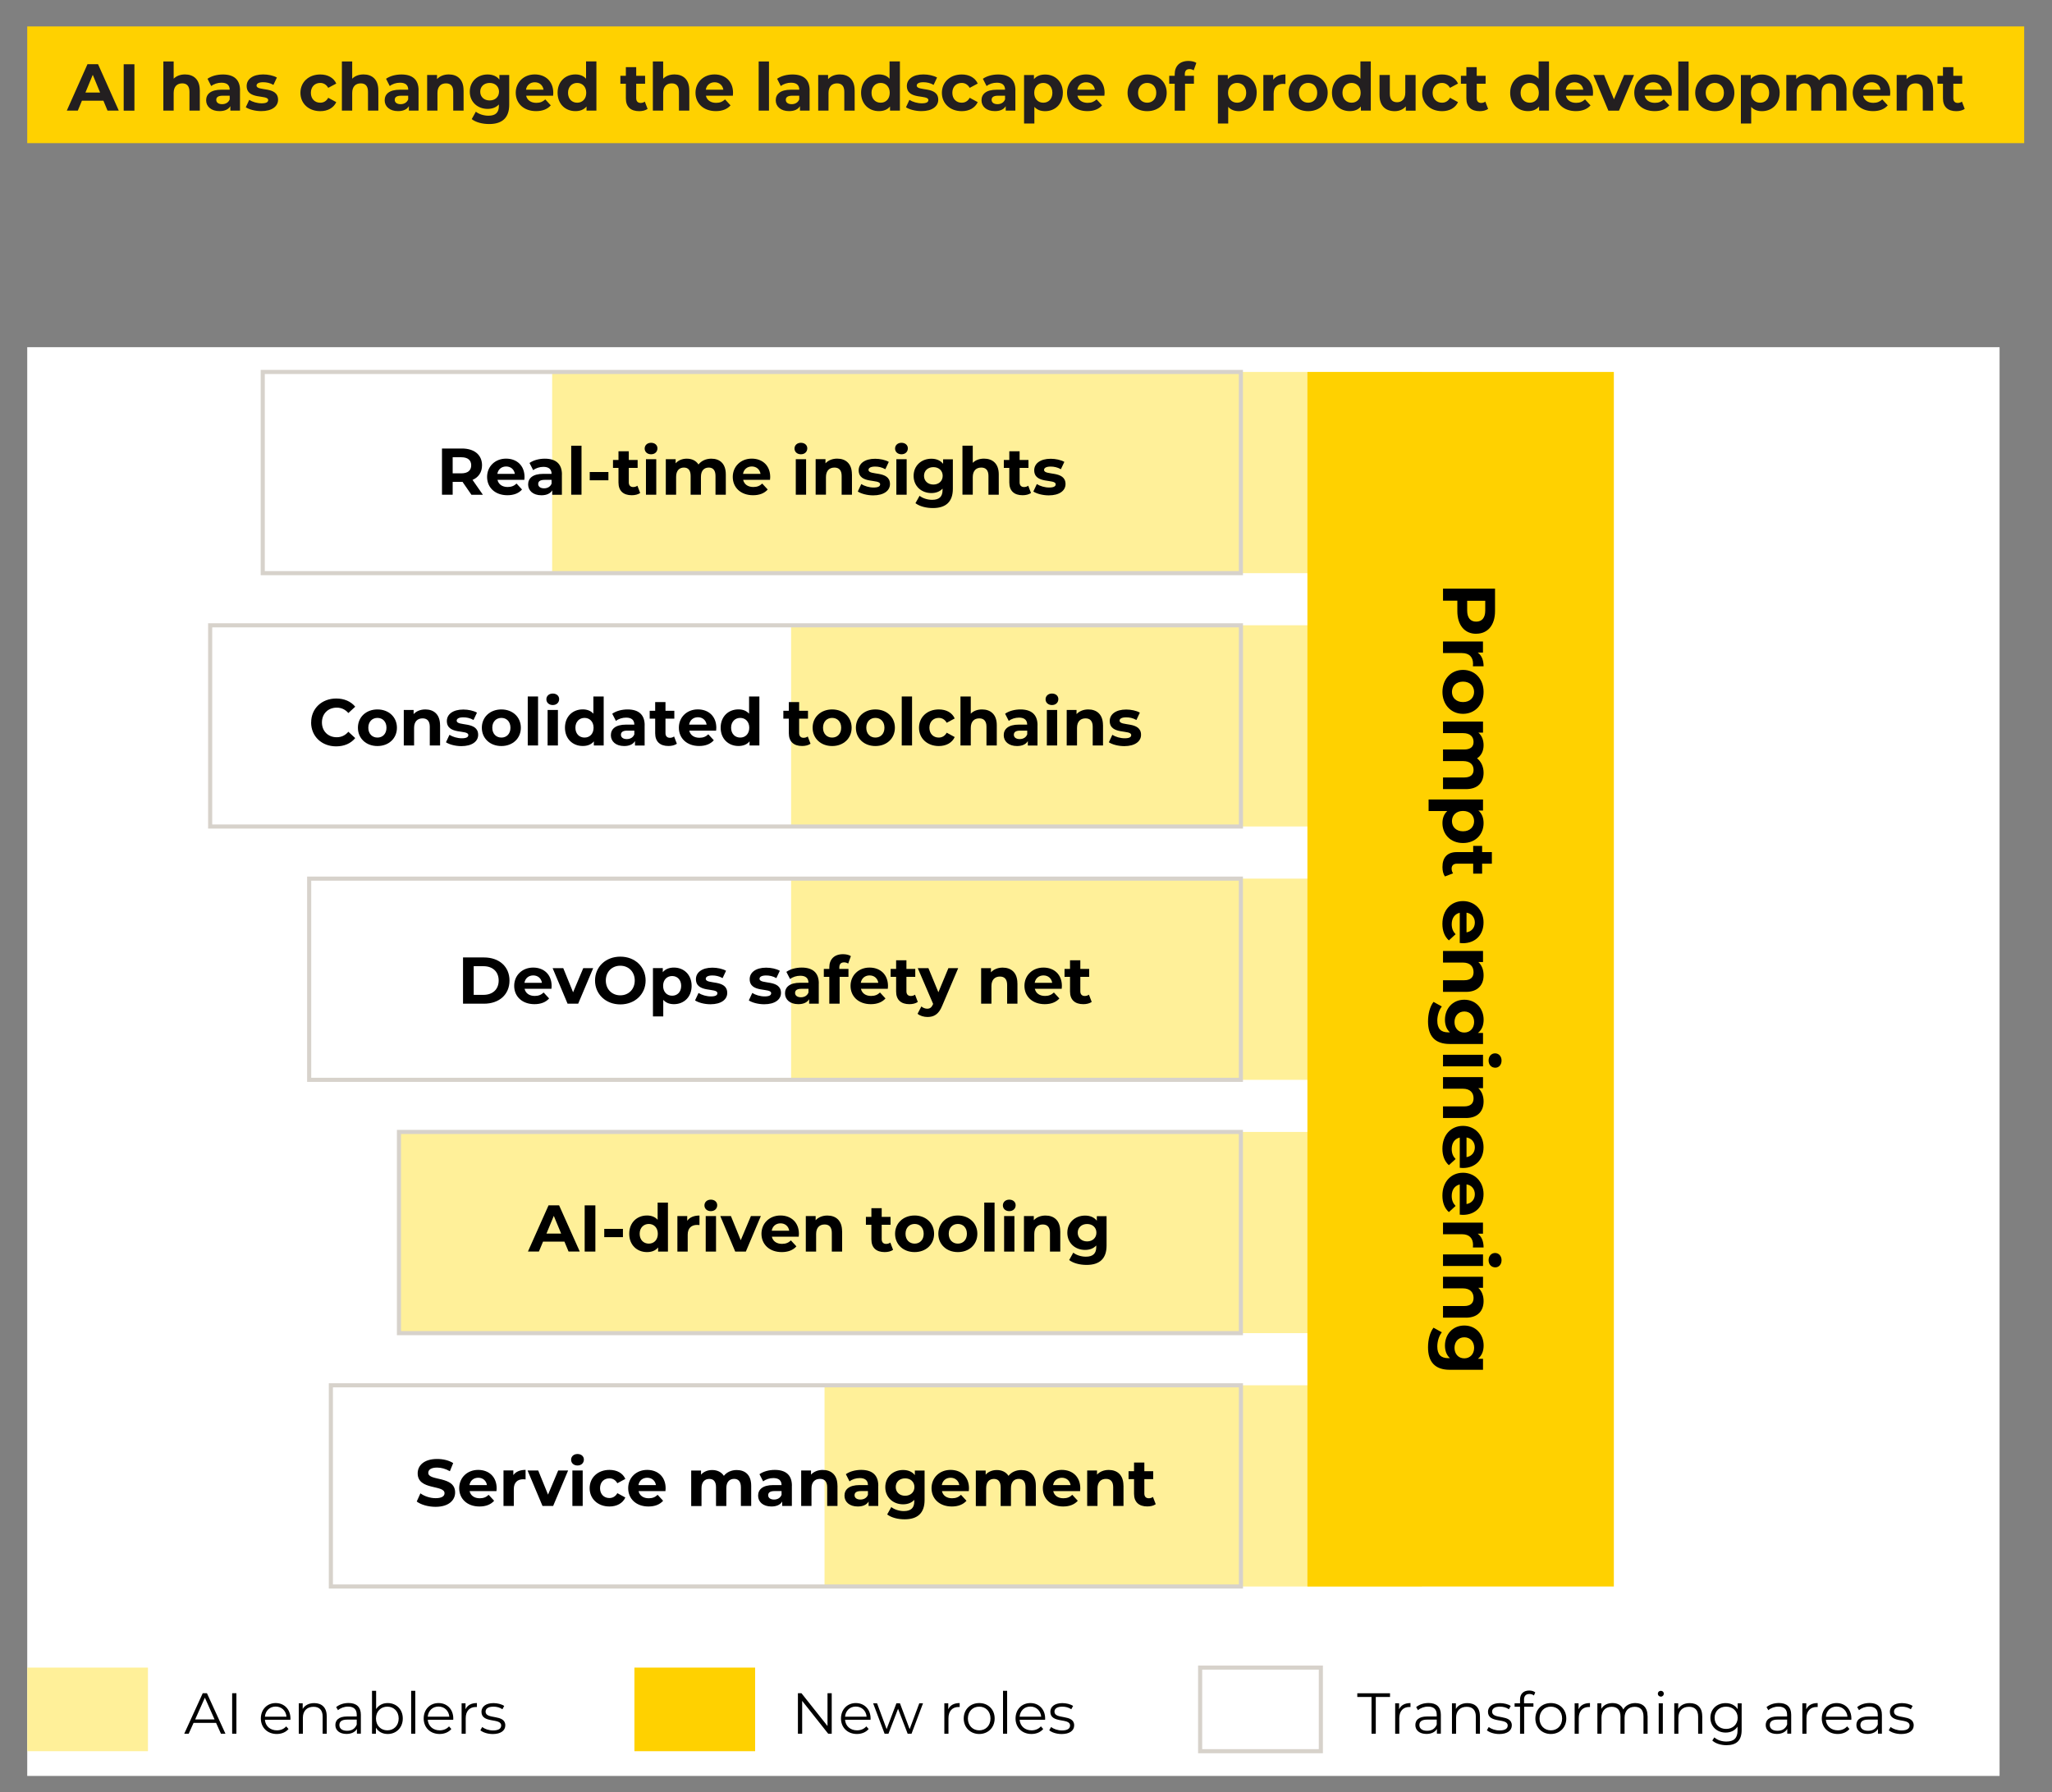 <?xml version="1.0" encoding="UTF-8"?>
<svg id="Layer_1" data-name="Layer 1" xmlns="http://www.w3.org/2000/svg" xmlns:xlink="http://www.w3.org/1999/xlink" viewBox="0 0 434 379">
  <rect x="0" y="0" width="434" height="379" fill="#808080" stroke="none"/>
  <defs>
    <style>
      .cls-1, .cls-2 {
        fill: none;
      }

      .cls-3 {
        fill: #ffd100;
      }

      .cls-4 {
        fill: #231f20;
      }

      .cls-5 {
        fill: #fff099;
      }

      .cls-6 {
        fill: #fff;
      }

      .cls-2 {
        stroke: #d7d2cb;
        stroke-miterlimit: 10;
        stroke-width: .87px;
      }

      .cls-7 {
        clip-path: url(#clippath);
      }
    </style>
    <clipPath id="clippath">
      <rect class="cls-1" x="5.76" y="73.42" width="417.15" height="302.15"/>
    </clipPath>
  </defs>
  <rect class="cls-6" x="5.76" y="73.42" width="417.15" height="302.15"/>
  <rect class="cls-5" x="116.78" y="78.66" width="183.96" height="42.55"/>
  <rect class="cls-5" x="167.32" y="132.23" width="133.43" height="42.55"/>
  <rect class="cls-5" x="167.32" y="185.81" width="133.43" height="42.55"/>
  <rect class="cls-5" x="84.38" y="239.38" width="216.37" height="42.55"/>
  <rect class="cls-5" x="174.39" y="292.96" width="126.35" height="42.55"/>
  <rect class="cls-2" x="55.57" y="78.66" width="206.88" height="42.55"/>
  <rect class="cls-2" x="44.45" y="132.24" width="218.01" height="42.55"/>
  <rect class="cls-2" x="65.39" y="185.81" width="197.06" height="42.55"/>
  <rect class="cls-2" x="84.38" y="239.38" width="178.07" height="42.55"/>
  <rect class="cls-2" x="69.98" y="292.96" width="192.48" height="42.55"/>
  <rect class="cls-3" x="276.52" y="78.66" width="64.81" height="256.85"/>
  <g class="cls-7">
    <path d="M312.21,134.03c-2.45,0-3.98-1.84-3.98-4.78v-2.22h-3.03v-2.55h11v4.76c0,2.94-1.52,4.78-3.99,4.78M312.21,131.46c1.21,0,1.92-.79,1.92-2.34v-2.07h-3.82v2.07c0,1.56.71,2.34,1.9,2.34"/>
    <path d="M313.78,140.91h-2.26c.02-.2.03-.36.03-.55,0-1.35-.74-2.25-2.36-2.25h-3.99v-2.45h8.45v2.34h-1.11c.82.6,1.24,1.6,1.24,2.91"/>
    <path d="M309.43,141.67c2.55,0,4.35,1.96,4.35,4.65s-1.81,4.64-4.35,4.64-4.35-1.95-4.35-4.64,1.81-4.65,4.35-4.65M309.43,148.47c1.46,0,2.34-.93,2.34-2.15s-.88-2.17-2.34-2.17-2.34.94-2.34,2.17.88,2.15,2.34,2.15"/>
    <path d="M310.04,166.87h-4.84v-2.45h4.46c1.37,0,2-.61,2-1.6,0-1.1-.71-1.87-2.22-1.87h-4.24v-2.45h4.46c1.37,0,2-.58,2-1.6,0-1.08-.71-1.86-2.22-1.86h-4.24v-2.45h8.46v2.34h-.98c.72.63,1.1,1.57,1.1,2.66,0,1.18-.45,2.18-1.38,2.78.86.68,1.38,1.78,1.38,3.05,0,2.01-1.16,3.46-3.74,3.46"/>
    <path d="M309.43,178.28c-2.66,0-4.35-1.84-4.35-4.21,0-1.05.33-1.92,1.02-2.55h-3.95v-2.45h11.51v2.34h-.98c.74.61,1.1,1.53,1.1,2.66,0,2.37-1.7,4.21-4.35,4.21M309.43,175.8c1.46,0,2.34-.93,2.34-2.15s-.88-2.15-2.34-2.15-2.34.93-2.34,2.15.88,2.15,2.34,2.15"/>
    <path d="M305.61,185.36c-.36-.5-.53-1.24-.53-2,0-2,1.02-3.16,3.03-3.16h3.47v-1.31h1.89v1.31h2.06v2.45h-2.06v2.11h-1.89v-2.11h-3.44c-.72,0-1.12.39-1.12,1.05,0,.36.11.72.31.99l-1.73.66Z"/>
    <path d="M308.74,199.43v-6.4c-1.05.24-1.7,1.13-1.7,2.42,0,.9.27,1.54.82,2.12l-1.42,1.3c-.89-.79-1.37-1.97-1.37-3.49,0-2.92,1.84-4.82,4.35-4.82s4.35,1.93,4.35,4.51-1.67,4.4-4.39,4.4c-.19,0-.46-.03-.66-.05M310.17,193v4.17c1.07-.17,1.76-.98,1.76-2.07s-.68-1.92-1.76-2.09"/>
    <path d="M310.04,209.75h-4.84v-2.45h4.46c1.37,0,2-.63,2-1.71,0-1.18-.72-2.03-2.28-2.03h-4.18v-2.45h8.46v2.34h-.99c.72.66,1.11,1.65,1.11,2.8,0,2-1.16,3.51-3.74,3.51"/>
    <path d="M313.66,220.78h-7.04c-3.14,0-4.59-1.7-4.59-4.75,0-1.6.39-3.16,1.16-4.15l1.76.97c-.58.72-.96,1.9-.96,2.99,0,1.73.78,2.48,2.31,2.48h.36c-.71-.64-1.05-1.57-1.05-2.67,0-2.34,1.62-4.23,4.09-4.23s4.09,1.89,4.09,4.23c0,1.18-.39,2.15-1.21,2.8h1.08v2.33ZM309.7,218.36c1.24,0,2.08-.93,2.08-2.22s-.83-2.23-2.08-2.23-2.07.94-2.07,2.23.83,2.22,2.07,2.22"/>
    <path d="M316.21,222.76c.77,0,1.37.61,1.37,1.52s-.57,1.52-1.32,1.52c-.82,0-1.42-.61-1.42-1.52s.6-1.52,1.37-1.52M313.66,225.51h-8.46v-2.45h8.46v2.45Z"/>
    <path d="M310.04,236.43h-4.84v-2.45h4.46c1.37,0,2-.63,2-1.71,0-1.18-.72-2.03-2.28-2.03h-4.18v-2.45h8.46v2.34h-.99c.72.66,1.11,1.65,1.11,2.8,0,2-1.16,3.51-3.74,3.51"/>
    <path d="M308.74,246.97v-6.4c-1.05.24-1.7,1.13-1.7,2.42,0,.9.27,1.54.82,2.12l-1.42,1.3c-.89-.79-1.37-1.97-1.37-3.49,0-2.92,1.84-4.82,4.35-4.82s4.35,1.93,4.35,4.51-1.67,4.4-4.39,4.4c-.19,0-.46-.03-.66-.05M310.17,240.54v4.17c1.07-.17,1.76-.98,1.76-2.07s-.68-1.92-1.76-2.09"/>
    <path d="M308.74,256.89v-6.4c-1.05.24-1.7,1.13-1.7,2.42,0,.9.27,1.54.82,2.12l-1.42,1.3c-.89-.79-1.37-1.96-1.37-3.49,0-2.92,1.84-4.83,4.35-4.83s4.35,1.93,4.35,4.51-1.67,4.4-4.39,4.4c-.19,0-.46-.03-.66-.05M310.17,250.46v4.17c1.07-.17,1.76-.98,1.76-2.07s-.68-1.92-1.76-2.09"/>
    <path d="M313.78,263.81h-2.26c.02-.2.03-.36.03-.55,0-1.35-.74-2.25-2.36-2.25h-3.99v-2.45h8.45v2.34h-1.11c.82.6,1.24,1.6,1.24,2.91"/>
    <path d="M316.21,264.98c.77,0,1.37.61,1.37,1.52s-.57,1.52-1.32,1.52c-.82,0-1.42-.61-1.42-1.52s.6-1.52,1.37-1.52M313.66,267.73h-8.46v-2.45h8.46v2.45Z"/>
    <path d="M310.04,278.65h-4.84v-2.45h4.46c1.37,0,2-.63,2-1.71,0-1.18-.72-2.03-2.28-2.03h-4.18v-2.45h8.46v2.34h-.99c.72.66,1.11,1.65,1.11,2.8,0,2-1.16,3.51-3.74,3.51"/>
    <path d="M313.66,289.68h-7.04c-3.14,0-4.59-1.7-4.59-4.75,0-1.6.39-3.16,1.16-4.15l1.76.97c-.58.72-.96,1.9-.96,2.99,0,1.73.78,2.48,2.31,2.48h.36c-.71-.64-1.05-1.57-1.05-2.67,0-2.34,1.62-4.23,4.09-4.23s4.09,1.89,4.09,4.23c0,1.18-.39,2.15-1.21,2.8h1.08v2.33ZM309.7,287.26c1.24,0,2.08-.93,2.08-2.22s-.83-2.23-2.08-2.23-2.07.94-2.07,2.23.83,2.22,2.07,2.22"/>
  </g>
  <g>
    <path d="M99.7,104.62l-1.88-2.72h-2.08v2.72h-2.26v-9.77h4.23c2.61,0,4.24,1.35,4.24,3.55,0,1.47-.74,2.54-2.01,3.09l2.19,3.14h-2.43ZM97.58,96.69h-1.84v3.41h1.84c1.38,0,2.08-.64,2.08-1.7s-.7-1.7-2.08-1.7Z"/>
    <path d="M110.9,101.48h-5.68c.21.94,1,1.51,2.15,1.51.8,0,1.37-.24,1.88-.73l1.16,1.26c-.7.8-1.75,1.21-3.1,1.21-2.6,0-4.29-1.63-4.29-3.87s1.72-3.87,4.01-3.87,3.91,1.48,3.91,3.9c0,.17-.03.41-.04.59ZM105.19,100.21h3.7c-.15-.95-.87-1.56-1.84-1.56s-1.7.6-1.86,1.56Z"/>
    <path d="M118.84,100.34v4.29h-2.04v-.94c-.4.68-1.19,1.05-2.29,1.05-1.76,0-2.81-.98-2.81-2.28s.94-2.25,3.23-2.25h1.73c0-.94-.56-1.48-1.73-1.48-.8,0-1.62.27-2.16.7l-.78-1.52c.82-.59,2.04-.91,3.24-.91,2.29,0,3.62,1.06,3.62,3.34ZM116.66,102.25v-.77h-1.49c-1.02,0-1.34.38-1.34.88,0,.54.46.91,1.23.91.73,0,1.35-.33,1.61-1.02Z"/>
    <path d="M120.81,94.26h2.18v10.36h-2.18v-10.36Z"/>
    <path d="M124.73,99.82h3.95v1.75h-3.95v-1.75Z"/>
    <path d="M135.39,104.26c-.45.32-1.1.47-1.77.47-1.77,0-2.81-.91-2.81-2.69v-3.09h-1.16v-1.68h1.16v-1.83h2.18v1.83h1.87v1.68h-1.87v3.06c0,.64.35.99.94.99.32,0,.64-.1.88-.28l.59,1.54Z"/>
    <path d="M136.35,94.85c0-.68.54-1.21,1.35-1.21s1.35.5,1.35,1.17c0,.73-.54,1.26-1.35,1.26s-1.35-.53-1.35-1.21ZM136.62,97.11h2.18v7.51h-2.18v-7.51Z"/>
    <path d="M153.51,100.32v4.3h-2.18v-3.97c0-1.21-.54-1.77-1.42-1.77-.98,0-1.66.63-1.66,1.97v3.77h-2.18v-3.97c0-1.21-.52-1.77-1.42-1.77-.96,0-1.65.63-1.65,1.97v3.77h-2.18v-7.51h2.08v.87c.56-.64,1.4-.98,2.36-.98,1.05,0,1.94.4,2.47,1.23.6-.77,1.58-1.23,2.71-1.23,1.79,0,3.07,1.03,3.07,3.32Z"/>
    <path d="M162.86,101.48h-5.68c.21.94,1,1.51,2.15,1.51.8,0,1.37-.24,1.88-.73l1.16,1.26c-.7.8-1.75,1.21-3.1,1.21-2.6,0-4.29-1.63-4.29-3.87s1.72-3.87,4.01-3.87,3.91,1.48,3.91,3.9c0,.17-.03.41-.04.59ZM157.15,100.21h3.7c-.15-.95-.87-1.56-1.84-1.56s-1.7.6-1.86,1.56Z"/>
    <path d="M168.04,94.85c0-.68.54-1.21,1.35-1.21s1.35.5,1.35,1.17c0,.73-.54,1.26-1.35,1.26s-1.35-.53-1.35-1.21ZM168.31,97.11h2.18v7.51h-2.18v-7.51Z"/>
    <path d="M180.19,100.32v4.3h-2.18v-3.97c0-1.21-.56-1.77-1.52-1.77-1.05,0-1.8.64-1.8,2.02v3.71h-2.18v-7.51h2.08v.88c.59-.64,1.47-.99,2.48-.99,1.77,0,3.11,1.03,3.11,3.32Z"/>
    <path d="M181.43,103.93l.73-1.56c.67.43,1.69.73,2.61.73,1,0,1.38-.27,1.38-.68,0-1.23-4.54.03-4.54-2.97,0-1.42,1.28-2.43,3.48-2.43,1.03,0,2.18.24,2.89.66l-.73,1.55c-.74-.42-1.48-.56-2.16-.56-.98,0-1.4.31-1.4.7,0,1.28,4.54.04,4.54,3,0,1.4-1.3,2.39-3.55,2.39-1.27,0-2.55-.35-3.25-.81Z"/>
    <path d="M189.31,94.85c0-.68.54-1.21,1.35-1.21s1.35.5,1.35,1.17c0,.73-.54,1.26-1.35,1.26s-1.35-.53-1.35-1.21ZM189.58,97.11h2.18v7.51h-2.18v-7.51Z"/>
    <path d="M201.53,97.11v6.25c0,2.79-1.51,4.08-4.22,4.08-1.42,0-2.81-.35-3.69-1.03l.87-1.56c.64.52,1.69.85,2.65.85,1.54,0,2.21-.7,2.21-2.05v-.32c-.57.63-1.4.94-2.37.94-2.08,0-3.75-1.44-3.75-3.63s1.67-3.63,3.75-3.63c1.05,0,1.91.35,2.49,1.08v-.96h2.07ZM199.38,100.63c0-1.1-.82-1.84-1.97-1.84s-1.98.74-1.98,1.84.84,1.84,1.98,1.84,1.97-.74,1.97-1.84Z"/>
    <path d="M211.24,100.32v4.3h-2.18v-3.97c0-1.21-.56-1.77-1.52-1.77-1.05,0-1.8.64-1.8,2.02v3.71h-2.18v-10.36h2.18v3.63c.59-.59,1.42-.89,2.39-.89,1.77,0,3.11,1.03,3.11,3.32Z"/>
    <path d="M218.05,104.26c-.45.32-1.1.47-1.77.47-1.77,0-2.81-.91-2.81-2.69v-3.09h-1.16v-1.68h1.16v-1.83h2.18v1.83h1.87v1.68h-1.87v3.06c0,.64.35.99.94.99.32,0,.64-.1.88-.28l.59,1.54Z"/>
    <path d="M218.56,103.93l.73-1.56c.67.43,1.69.73,2.61.73,1,0,1.38-.27,1.38-.68,0-1.23-4.54.03-4.54-2.97,0-1.42,1.28-2.43,3.48-2.43,1.03,0,2.18.24,2.89.66l-.73,1.55c-.74-.42-1.48-.56-2.16-.56-.98,0-1.4.31-1.4.7,0,1.28,4.54.04,4.54,3,0,1.4-1.3,2.39-3.55,2.39-1.27,0-2.55-.35-3.25-.81Z"/>
  </g>
  <g>
    <path d="M65.81,152.77c0-2.95,2.26-5.05,5.3-5.05,1.69,0,3.1.61,4.02,1.73l-1.45,1.34c-.66-.75-1.48-1.14-2.46-1.14-1.83,0-3.13,1.28-3.13,3.13s1.3,3.13,3.13,3.13c.98,0,1.8-.39,2.46-1.16l1.45,1.34c-.92,1.13-2.33,1.75-4.04,1.75-3.03,0-5.29-2.11-5.29-5.05Z"/>
    <path d="M75.7,153.9c0-2.26,1.75-3.87,4.13-3.87s4.12,1.61,4.12,3.87-1.73,3.87-4.12,3.87-4.13-1.61-4.13-3.87ZM81.74,153.9c0-1.3-.82-2.08-1.91-2.08s-1.93.78-1.93,2.08.84,2.08,1.93,2.08,1.91-.78,1.91-2.08Z"/>
    <path d="M93.08,153.35v4.3h-2.18v-3.96c0-1.21-.56-1.77-1.52-1.77-1.05,0-1.8.64-1.8,2.02v3.71h-2.18v-7.51h2.08v.88c.59-.64,1.47-.99,2.48-.99,1.77,0,3.11,1.03,3.11,3.32Z"/>
    <path d="M94.33,156.96l.73-1.56c.67.43,1.69.73,2.61.73,1,0,1.38-.26,1.38-.68,0-1.23-4.54.03-4.54-2.97,0-1.42,1.28-2.43,3.48-2.43,1.03,0,2.18.24,2.89.66l-.73,1.55c-.74-.42-1.48-.56-2.16-.56-.98,0-1.4.31-1.4.7,0,1.28,4.54.04,4.54,3,0,1.4-1.3,2.39-3.55,2.39-1.27,0-2.55-.35-3.25-.81Z"/>
    <path d="M101.91,153.9c0-2.26,1.75-3.87,4.13-3.87s4.12,1.61,4.12,3.87-1.73,3.87-4.12,3.87-4.13-1.61-4.13-3.87ZM107.96,153.9c0-1.3-.82-2.08-1.91-2.08s-1.93.78-1.93,2.08.84,2.08,1.93,2.08,1.91-.78,1.91-2.08Z"/>
    <path d="M111.62,147.29h2.18v10.36h-2.18v-10.36Z"/>
    <path d="M115.56,147.88c0-.68.54-1.21,1.35-1.21s1.35.5,1.35,1.17c0,.73-.54,1.26-1.35,1.26s-1.35-.53-1.35-1.21ZM115.82,150.14h2.18v7.51h-2.18v-7.51Z"/>
    <path d="M127.68,147.29v10.36h-2.08v-.87c-.54.66-1.34.98-2.35.98-2.12,0-3.76-1.51-3.76-3.87s1.63-3.87,3.76-3.87c.92,0,1.7.29,2.25.91v-3.64h2.18ZM125.54,153.9c0-1.3-.84-2.08-1.91-2.08s-1.93.78-1.93,2.08.84,2.08,1.93,2.08,1.91-.78,1.91-2.08Z"/>
    <path d="M136.34,153.37v4.29h-2.04v-.94c-.4.68-1.19,1.05-2.29,1.05-1.76,0-2.81-.98-2.81-2.28s.94-2.25,3.23-2.25h1.73c0-.94-.56-1.48-1.73-1.48-.8,0-1.62.26-2.16.7l-.78-1.52c.82-.59,2.04-.91,3.24-.91,2.29,0,3.62,1.06,3.62,3.34ZM134.16,155.28v-.77h-1.49c-1.02,0-1.34.38-1.34.88,0,.54.46.91,1.23.91.73,0,1.35-.33,1.61-1.02Z"/>
    <path d="M143.15,157.29c-.45.32-1.1.47-1.77.47-1.77,0-2.81-.91-2.81-2.69v-3.09h-1.16v-1.67h1.16v-1.83h2.18v1.83h1.87v1.67h-1.87v3.06c0,.64.35.99.94.99.32,0,.64-.1.88-.28l.59,1.54Z"/>
    <path d="M151.46,154.51h-5.68c.21.94,1,1.51,2.15,1.51.8,0,1.37-.24,1.88-.73l1.16,1.26c-.7.79-1.75,1.21-3.1,1.21-2.6,0-4.29-1.63-4.29-3.87s1.72-3.87,4.01-3.87,3.91,1.48,3.91,3.9c0,.17-.03.4-.04.59ZM145.75,153.24h3.7c-.15-.95-.87-1.56-1.84-1.56s-1.7.6-1.86,1.56Z"/>
    <path d="M160.61,147.29v10.36h-2.08v-.87c-.54.66-1.34.98-2.35.98-2.12,0-3.76-1.51-3.76-3.87s1.63-3.87,3.76-3.87c.92,0,1.7.29,2.25.91v-3.64h2.18ZM158.47,153.9c0-1.3-.84-2.08-1.91-2.08s-1.93.78-1.93,2.08.84,2.08,1.93,2.08,1.91-.78,1.91-2.08Z"/>
    <path d="M171.42,157.29c-.45.32-1.1.47-1.77.47-1.77,0-2.81-.91-2.81-2.69v-3.09h-1.16v-1.67h1.16v-1.83h2.18v1.83h1.87v1.67h-1.87v3.06c0,.64.35.99.94.99.32,0,.64-.1.88-.28l.59,1.54Z"/>
    <path d="M171.87,153.9c0-2.26,1.75-3.87,4.13-3.87s4.12,1.61,4.12,3.87-1.73,3.87-4.12,3.87-4.13-1.61-4.13-3.87ZM177.91,153.9c0-1.3-.82-2.08-1.91-2.08s-1.93.78-1.93,2.08.84,2.08,1.93,2.08,1.91-.78,1.91-2.08Z"/>
    <path d="M181.02,153.9c0-2.26,1.75-3.87,4.13-3.87s4.12,1.61,4.12,3.87-1.73,3.87-4.12,3.87-4.13-1.61-4.13-3.87ZM187.06,153.9c0-1.3-.82-2.08-1.91-2.08s-1.93.78-1.93,2.08.84,2.08,1.93,2.08,1.91-.78,1.91-2.08Z"/>
    <path d="M190.72,147.29h2.18v10.36h-2.18v-10.36Z"/>
    <path d="M194.37,153.9c0-2.26,1.75-3.87,4.19-3.87,1.58,0,2.82.68,3.36,1.91l-1.69.91c-.4-.71-1-1.03-1.69-1.03-1.1,0-1.97.77-1.97,2.08s.87,2.08,1.97,2.08c.68,0,1.29-.31,1.69-1.03l1.69.92c-.54,1.2-1.79,1.9-3.36,1.9-2.44,0-4.19-1.61-4.19-3.87Z"/>
    <path d="M210.82,153.35v4.3h-2.18v-3.96c0-1.21-.56-1.77-1.52-1.77-1.05,0-1.8.64-1.8,2.02v3.71h-2.18v-10.36h2.18v3.63c.59-.59,1.42-.89,2.39-.89,1.77,0,3.11,1.03,3.11,3.32Z"/>
    <path d="M219.43,153.37v4.29h-2.04v-.94c-.4.68-1.19,1.05-2.29,1.05-1.76,0-2.81-.98-2.81-2.28s.94-2.25,3.23-2.25h1.73c0-.94-.56-1.48-1.73-1.48-.8,0-1.62.26-2.16.7l-.78-1.52c.82-.59,2.04-.91,3.24-.91,2.29,0,3.62,1.06,3.62,3.34ZM217.26,155.28v-.77h-1.49c-1.02,0-1.34.38-1.34.88,0,.54.46.91,1.23.91.73,0,1.35-.33,1.61-1.02Z"/>
    <path d="M221.14,147.88c0-.68.54-1.21,1.35-1.21s1.35.5,1.35,1.17c0,.73-.54,1.26-1.35,1.26s-1.35-.53-1.35-1.21ZM221.41,150.14h2.18v7.51h-2.18v-7.51Z"/>
    <path d="M233.29,153.35v4.3h-2.18v-3.96c0-1.21-.56-1.77-1.52-1.77-1.05,0-1.8.64-1.8,2.02v3.71h-2.18v-7.51h2.08v.88c.59-.64,1.47-.99,2.48-.99,1.77,0,3.11,1.03,3.11,3.32Z"/>
    <path d="M234.53,156.96l.73-1.56c.67.43,1.69.73,2.61.73,1,0,1.38-.26,1.38-.68,0-1.23-4.54.03-4.54-2.97,0-1.42,1.28-2.43,3.48-2.43,1.03,0,2.18.24,2.89.66l-.73,1.55c-.74-.42-1.48-.56-2.16-.56-.98,0-1.4.31-1.4.7,0,1.28,4.54.04,4.54,3,0,1.4-1.3,2.39-3.55,2.39-1.27,0-2.55-.35-3.25-.81Z"/>
  </g>
  <g>
    <path d="M97.93,202.48h4.44c3.2,0,5.39,1.93,5.39,4.89s-2.19,4.89-5.39,4.89h-4.44v-9.77ZM102.26,210.39c1.94,0,3.21-1.16,3.21-3.03s-1.27-3.03-3.21-3.03h-2.07v6.06h2.07Z"/>
    <path d="M116.63,209.11h-5.68c.21.94,1,1.51,2.15,1.51.8,0,1.37-.24,1.88-.73l1.16,1.26c-.7.79-1.75,1.21-3.1,1.21-2.6,0-4.29-1.63-4.29-3.87s1.72-3.87,4.01-3.87,3.91,1.48,3.91,3.9c0,.17-.03.4-.04.59ZM110.92,207.84h3.7c-.15-.95-.87-1.56-1.84-1.56s-1.7.6-1.86,1.56Z"/>
    <path d="M125.46,204.74l-3.17,7.51h-2.25l-3.16-7.51h2.25l2.08,5.11,2.15-5.11h2.09Z"/>
    <path d="M125.85,207.36c0-2.9,2.26-5.05,5.35-5.05s5.35,2.14,5.35,5.05-2.28,5.05-5.35,5.05-5.35-2.15-5.35-5.05ZM134.25,207.36c0-1.86-1.31-3.13-3.06-3.13s-3.06,1.27-3.06,3.13,1.31,3.13,3.06,3.13,3.06-1.27,3.06-3.13Z"/>
    <path d="M146.28,208.49c0,2.36-1.63,3.87-3.74,3.87-.94,0-1.7-.29-2.26-.91v3.5h-2.18v-10.22h2.08v.87c.54-.66,1.35-.98,2.36-.98,2.11,0,3.74,1.51,3.74,3.87ZM144.07,208.49c0-1.3-.82-2.08-1.91-2.08s-1.91.78-1.91,2.08.82,2.08,1.91,2.08,1.91-.78,1.91-2.08Z"/>
    <path d="M147.01,211.55l.73-1.56c.67.43,1.69.73,2.61.73,1,0,1.38-.26,1.38-.68,0-1.23-4.54.03-4.54-2.97,0-1.42,1.28-2.43,3.48-2.43,1.03,0,2.18.24,2.89.66l-.73,1.55c-.74-.42-1.48-.56-2.16-.56-.98,0-1.4.31-1.4.7,0,1.28,4.54.04,4.54,3,0,1.4-1.3,2.39-3.55,2.39-1.27,0-2.55-.35-3.25-.81Z"/>
    <path d="M158.38,211.55l.73-1.56c.67.43,1.69.73,2.61.73,1,0,1.38-.26,1.38-.68,0-1.23-4.54.03-4.54-2.97,0-1.42,1.28-2.43,3.48-2.43,1.03,0,2.18.24,2.89.66l-.73,1.55c-.74-.42-1.48-.56-2.16-.56-.98,0-1.4.31-1.4.7,0,1.28,4.54.04,4.54,3,0,1.4-1.3,2.39-3.55,2.39-1.27,0-2.55-.35-3.25-.81Z"/>
    <path d="M173.17,207.96v4.29h-2.04v-.94c-.4.68-1.19,1.05-2.29,1.05-1.76,0-2.81-.98-2.81-2.28s.94-2.25,3.23-2.25h1.73c0-.94-.56-1.48-1.73-1.48-.8,0-1.62.26-2.16.7l-.78-1.52c.82-.59,2.04-.91,3.24-.91,2.29,0,3.62,1.06,3.62,3.34ZM170.99,209.88v-.77h-1.49c-1.02,0-1.34.38-1.34.88,0,.54.46.91,1.23.91.73,0,1.35-.33,1.61-1.02Z"/>
    <path d="M177.52,204.91h1.93v1.67h-1.87v5.67h-2.18v-5.67h-1.16v-1.67h1.16v-.33c0-1.69,1.03-2.79,2.9-2.79.61,0,1.26.13,1.66.41l-.57,1.58c-.24-.17-.54-.26-.88-.26-.64,0-.99.35-.99,1.09v.32Z"/>
    <path d="M187.77,209.11h-5.68c.21.94,1,1.51,2.15,1.51.8,0,1.37-.24,1.88-.73l1.16,1.26c-.7.79-1.75,1.21-3.1,1.21-2.6,0-4.29-1.63-4.29-3.87s1.72-3.87,4.01-3.87,3.91,1.48,3.91,3.9c0,.17-.03.4-.04.59ZM182.06,207.84h3.7c-.15-.95-.87-1.56-1.84-1.56s-1.7.6-1.86,1.56Z"/>
    <path d="M194.11,211.89c-.45.32-1.1.47-1.77.47-1.77,0-2.81-.91-2.81-2.69v-3.09h-1.16v-1.67h1.16v-1.83h2.18v1.83h1.87v1.67h-1.87v3.06c0,.64.35.99.94.99.32,0,.64-.1.88-.28l.59,1.54Z"/>
    <path d="M202.66,204.74l-3.39,7.97c-.73,1.81-1.76,2.36-3.11,2.36-.77,0-1.61-.25-2.09-.68l.8-1.55c.33.29.8.48,1.23.48.6,0,.94-.27,1.23-.94l.03-.07-3.25-7.57h2.25l2.11,5.1,2.12-5.1h2.09Z"/>
    <path d="M215.19,207.95v4.3h-2.18v-3.96c0-1.21-.56-1.77-1.52-1.77-1.05,0-1.8.64-1.8,2.02v3.71h-2.18v-7.51h2.08v.88c.59-.64,1.47-.99,2.48-.99,1.77,0,3.11,1.03,3.11,3.32Z"/>
    <path d="M224.55,209.11h-5.68c.21.94,1,1.51,2.15,1.51.8,0,1.37-.24,1.88-.73l1.16,1.26c-.7.79-1.75,1.21-3.1,1.21-2.6,0-4.29-1.63-4.29-3.87s1.72-3.87,4.01-3.87,3.91,1.48,3.91,3.9c0,.17-.03.4-.04.59ZM218.84,207.84h3.7c-.15-.95-.87-1.56-1.84-1.56s-1.7.6-1.86,1.56Z"/>
    <path d="M230.89,211.89c-.45.32-1.1.47-1.77.47-1.77,0-2.81-.91-2.81-2.69v-3.09h-1.16v-1.67h1.16v-1.83h2.18v1.83h1.87v1.67h-1.87v3.06c0,.64.35.99.94.99.32,0,.64-.1.88-.28l.59,1.54Z"/>
  </g>
  <g>
    <path d="M119.39,262.58h-4.54l-.87,2.09h-2.32l4.36-9.77h2.23l4.37,9.77h-2.37l-.87-2.09ZM118.68,260.87l-1.55-3.74-1.55,3.74h3.1Z"/>
    <path d="M123.66,254.91h2.26v9.77h-2.26v-9.77Z"/>
    <path d="M127.8,259.88h3.95v1.75h-3.95v-1.75Z"/>
    <path d="M141.27,254.32v10.36h-2.08v-.87c-.54.66-1.34.98-2.35.98-2.12,0-3.76-1.51-3.76-3.87s1.63-3.87,3.76-3.87c.92,0,1.7.29,2.25.91v-3.64h2.18ZM139.13,260.92c0-1.3-.84-2.08-1.91-2.08s-1.93.78-1.93,2.08.84,2.08,1.93,2.08,1.91-.78,1.91-2.08Z"/>
    <path d="M147.94,257.06v2.01c-.18-.01-.32-.03-.49-.03-1.2,0-2,.66-2,2.09v3.55h-2.18v-7.51h2.08v.99c.53-.73,1.42-1.1,2.58-1.1Z"/>
    <path d="M148.99,254.91c0-.68.54-1.21,1.35-1.21s1.35.5,1.35,1.17c0,.73-.54,1.26-1.35,1.26s-1.35-.53-1.35-1.21ZM149.26,257.17h2.18v7.51h-2.18v-7.51Z"/>
    <path d="M160.92,257.17l-3.17,7.51h-2.25l-3.16-7.51h2.25l2.08,5.11,2.15-5.11h2.09Z"/>
    <path d="M168.93,261.54h-5.68c.21.94,1,1.51,2.15,1.51.8,0,1.37-.24,1.88-.73l1.16,1.26c-.7.79-1.75,1.21-3.1,1.21-2.6,0-4.29-1.63-4.29-3.87s1.72-3.87,4.01-3.87,3.91,1.48,3.91,3.9c0,.17-.03.4-.04.59ZM163.22,260.27h3.7c-.15-.95-.87-1.56-1.84-1.56s-1.7.6-1.86,1.56Z"/>
    <path d="M178.11,260.38v4.3h-2.18v-3.96c0-1.21-.56-1.77-1.52-1.77-1.05,0-1.8.64-1.8,2.02v3.71h-2.18v-7.51h2.08v.88c.59-.64,1.47-.99,2.48-.99,1.77,0,3.11,1.03,3.11,3.32Z"/>
    <path d="M188.88,264.32c-.45.32-1.1.47-1.77.47-1.77,0-2.81-.91-2.81-2.69v-3.09h-1.16v-1.67h1.16v-1.83h2.18v1.83h1.87v1.67h-1.87v3.06c0,.64.35.99.94.99.32,0,.64-.1.88-.28l.59,1.54Z"/>
    <path d="M189.31,260.92c0-2.26,1.75-3.87,4.13-3.87s4.12,1.61,4.12,3.87-1.73,3.87-4.12,3.87-4.13-1.61-4.13-3.87ZM195.36,260.92c0-1.3-.82-2.08-1.91-2.08s-1.93.78-1.93,2.08.84,2.08,1.93,2.08,1.91-.78,1.91-2.08Z"/>
    <path d="M198.46,260.92c0-2.26,1.75-3.87,4.13-3.87s4.12,1.61,4.12,3.87-1.73,3.87-4.12,3.87-4.13-1.61-4.13-3.87ZM204.5,260.92c0-1.3-.82-2.08-1.91-2.08s-1.93.78-1.93,2.08.84,2.08,1.93,2.08,1.91-.78,1.91-2.08Z"/>
    <path d="M208.17,254.32h2.18v10.36h-2.18v-10.36Z"/>
    <path d="M212.11,254.91c0-.68.54-1.21,1.35-1.21s1.35.5,1.35,1.17c0,.73-.54,1.26-1.35,1.26s-1.35-.53-1.35-1.21ZM212.37,257.17h2.18v7.51h-2.18v-7.51Z"/>
    <path d="M224.25,260.38v4.3h-2.18v-3.96c0-1.21-.56-1.77-1.52-1.77-1.05,0-1.8.64-1.8,2.02v3.71h-2.18v-7.51h2.08v.88c.59-.64,1.47-.99,2.48-.99,1.77,0,3.11,1.03,3.11,3.32Z"/>
    <path d="M234.04,257.17v6.25c0,2.79-1.51,4.08-4.22,4.08-1.42,0-2.81-.35-3.69-1.03l.87-1.56c.64.52,1.69.85,2.65.85,1.54,0,2.21-.7,2.21-2.05v-.32c-.57.63-1.4.94-2.37.94-2.08,0-3.75-1.44-3.75-3.63s1.67-3.63,3.75-3.63c1.05,0,1.91.35,2.49,1.08v-.96h2.07ZM231.89,260.69c0-1.1-.82-1.84-1.97-1.84s-1.98.74-1.98,1.84.84,1.84,1.98,1.84,1.97-.74,1.97-1.84Z"/>
  </g>
  <g>
    <path d="M88.15,317.51l.77-1.7c.82.6,2.05,1.02,3.22,1.02,1.34,0,1.88-.45,1.88-1.05,0-1.83-5.68-.57-5.68-4.2,0-1.66,1.34-3.04,4.12-3.04,1.23,0,2.49.29,3.39.87l-.7,1.72c-.91-.52-1.84-.77-2.71-.77-1.34,0-1.86.5-1.86,1.12,0,1.8,5.68.56,5.68,4.15,0,1.63-1.35,3.03-4.15,3.03-1.55,0-3.11-.46-3.98-1.13Z"/>
    <path d="M105,315.34h-5.68c.21.94,1,1.51,2.15,1.51.8,0,1.37-.24,1.88-.73l1.16,1.26c-.7.79-1.75,1.21-3.1,1.21-2.6,0-4.29-1.63-4.29-3.87s1.72-3.87,4.01-3.87,3.91,1.48,3.91,3.9c0,.17-.03.4-.04.59ZM99.29,314.07h3.7c-.15-.95-.87-1.56-1.84-1.56s-1.7.6-1.86,1.56Z"/>
    <path d="M111.16,310.85v2.01c-.18-.01-.32-.03-.49-.03-1.2,0-2,.66-2,2.09v3.55h-2.18v-7.51h2.08v.99c.53-.73,1.42-1.1,2.58-1.1Z"/>
    <path d="M120.16,310.97l-3.17,7.51h-2.25l-3.16-7.51h2.25l2.08,5.11,2.15-5.11h2.09Z"/>
    <path d="M120.79,308.7c0-.68.54-1.21,1.35-1.21s1.35.5,1.35,1.17c0,.73-.54,1.26-1.35,1.26s-1.35-.53-1.35-1.21ZM121.06,310.97h2.18v7.51h-2.18v-7.51Z"/>
    <path d="M124.71,314.72c0-2.26,1.75-3.87,4.19-3.87,1.58,0,2.82.68,3.36,1.91l-1.69.91c-.4-.71-1-1.03-1.69-1.03-1.1,0-1.97.77-1.97,2.08s.87,2.08,1.97,2.08c.68,0,1.29-.31,1.69-1.03l1.69.92c-.54,1.2-1.79,1.9-3.36,1.9-2.44,0-4.19-1.61-4.19-3.87Z"/>
    <path d="M140.74,315.34h-5.68c.21.94,1,1.51,2.15,1.51.8,0,1.37-.24,1.88-.73l1.16,1.26c-.7.79-1.75,1.21-3.1,1.21-2.6,0-4.29-1.63-4.29-3.87s1.72-3.87,4.01-3.87,3.91,1.48,3.91,3.9c0,.17-.03.4-.04.59ZM135.03,314.07h3.7c-.15-.95-.87-1.56-1.84-1.56s-1.7.6-1.86,1.56Z"/>
    <path d="M158.88,314.18v4.3h-2.18v-3.96c0-1.21-.54-1.77-1.42-1.77-.98,0-1.66.63-1.66,1.97v3.77h-2.18v-3.96c0-1.21-.52-1.77-1.42-1.77-.96,0-1.65.63-1.65,1.97v3.77h-2.18v-7.51h2.08v.87c.56-.64,1.4-.98,2.36-.98,1.05,0,1.94.41,2.47,1.23.6-.77,1.58-1.23,2.71-1.23,1.79,0,3.07,1.03,3.07,3.32Z"/>
    <path d="M167.48,314.19v4.29h-2.04v-.94c-.4.68-1.19,1.05-2.29,1.05-1.76,0-2.81-.98-2.81-2.28s.94-2.25,3.23-2.25h1.73c0-.94-.56-1.48-1.73-1.48-.8,0-1.62.26-2.16.7l-.78-1.52c.82-.59,2.04-.91,3.24-.91,2.29,0,3.62,1.06,3.62,3.34ZM165.3,316.1v-.77h-1.49c-1.02,0-1.34.38-1.34.88,0,.54.46.91,1.23.91.73,0,1.35-.33,1.61-1.02Z"/>
    <path d="M177.13,314.18v4.3h-2.18v-3.96c0-1.21-.56-1.77-1.52-1.77-1.05,0-1.8.64-1.8,2.02v3.71h-2.18v-7.51h2.08v.88c.59-.64,1.47-.99,2.48-.99,1.77,0,3.11,1.03,3.11,3.32Z"/>
    <path d="M185.75,314.19v4.29h-2.04v-.94c-.4.68-1.19,1.05-2.29,1.05-1.76,0-2.81-.98-2.81-2.28s.94-2.25,3.23-2.25h1.73c0-.94-.56-1.48-1.73-1.48-.8,0-1.62.26-2.16.7l-.78-1.52c.82-.59,2.04-.91,3.24-.91,2.29,0,3.62,1.06,3.62,3.34ZM183.57,316.1v-.77h-1.49c-1.02,0-1.34.38-1.34.88,0,.54.46.91,1.23.91.73,0,1.35-.33,1.61-1.02Z"/>
    <path d="M195.55,310.97v6.25c0,2.79-1.51,4.08-4.22,4.08-1.42,0-2.81-.35-3.69-1.03l.87-1.56c.64.52,1.69.85,2.65.85,1.54,0,2.21-.7,2.21-2.05v-.32c-.57.63-1.4.94-2.37.94-2.08,0-3.76-1.44-3.76-3.63s1.68-3.63,3.76-3.63c1.05,0,1.91.35,2.49,1.08v-.96h2.07ZM193.4,314.48c0-1.1-.82-1.84-1.97-1.84s-1.98.74-1.98,1.84.84,1.84,1.98,1.84,1.97-.74,1.97-1.84Z"/>
    <path d="M204.9,315.34h-5.68c.21.94,1,1.51,2.15,1.51.8,0,1.37-.24,1.88-.73l1.16,1.26c-.7.79-1.75,1.21-3.1,1.21-2.6,0-4.29-1.63-4.29-3.87s1.72-3.87,4.01-3.87,3.91,1.48,3.91,3.9c0,.17-.03.4-.04.59ZM199.19,314.07h3.7c-.15-.95-.87-1.56-1.84-1.56s-1.7.6-1.86,1.56Z"/>
    <path d="M219.08,314.18v4.3h-2.18v-3.96c0-1.21-.54-1.77-1.42-1.77-.98,0-1.66.63-1.66,1.97v3.77h-2.18v-3.96c0-1.21-.52-1.77-1.42-1.77-.96,0-1.65.63-1.65,1.97v3.77h-2.18v-7.51h2.08v.87c.56-.64,1.4-.98,2.36-.98,1.05,0,1.94.41,2.47,1.23.6-.77,1.58-1.23,2.71-1.23,1.79,0,3.07,1.03,3.07,3.32Z"/>
    <path d="M228.44,315.34h-5.68c.21.94,1,1.51,2.15,1.51.8,0,1.37-.24,1.88-.73l1.16,1.26c-.7.79-1.75,1.21-3.1,1.21-2.6,0-4.29-1.63-4.29-3.87s1.72-3.87,4.01-3.87,3.91,1.48,3.91,3.9c0,.17-.03.4-.04.59ZM222.73,314.07h3.7c-.15-.95-.87-1.56-1.84-1.56s-1.7.6-1.86,1.56Z"/>
    <path d="M237.62,314.18v4.3h-2.18v-3.96c0-1.21-.56-1.77-1.52-1.77-1.05,0-1.8.64-1.8,2.02v3.71h-2.18v-7.51h2.08v.88c.59-.64,1.47-.99,2.48-.99,1.77,0,3.11,1.03,3.11,3.32Z"/>
    <path d="M244.43,318.11c-.45.32-1.1.47-1.77.47-1.77,0-2.81-.91-2.81-2.69v-3.09h-1.16v-1.67h1.16v-1.83h2.18v1.83h1.87v1.67h-1.87v3.06c0,.64.35.99.94.99.32,0,.64-.1.88-.28l.59,1.54Z"/>
  </g>
  <rect class="cls-5" x="5.76" y="352.66" width="25.53" height="17.68"/>
  <g>
    <path d="M45.71,364.35h-4.77l-1.03,2.29h-.94l3.91-8.56h.89l3.91,8.56h-.95l-1.03-2.29ZM45.38,363.62l-2.05-4.6-2.05,4.6h4.11Z"/>
    <path d="M49.1,358.08h.9v8.56h-.9v-8.56Z"/>
    <path d="M61.41,363.69h-5.38c.1,1.34,1.12,2.24,2.53,2.24.78,0,1.48-.28,1.97-.84l.49.56c-.58.68-1.47,1.05-2.48,1.05-2,0-3.37-1.37-3.37-3.28s1.33-3.26,3.14-3.26,3.12,1.33,3.12,3.26c0,.07-.01.17-.01.27ZM56.03,363.04h4.56c-.11-1.26-1.03-2.14-2.29-2.14s-2.16.88-2.27,2.14Z"/>
    <path d="M69.11,362.91v3.73h-.87v-3.64c0-1.36-.71-2.05-1.93-2.05-1.38,0-2.25.86-2.25,2.32v3.37h-.87v-6.43h.83v1.19c.46-.78,1.33-1.23,2.44-1.23,1.56,0,2.64.9,2.64,2.75Z"/>
    <path d="M76.32,362.65v3.98h-.83v-1c-.39.66-1.15,1.06-2.21,1.06-1.45,0-2.35-.76-2.35-1.87,0-.99.64-1.82,2.48-1.82h2.04v-.39c0-1.1-.62-1.7-1.82-1.7-.83,0-1.61.29-2.14.76l-.39-.65c.65-.55,1.6-.87,2.62-.87,1.66,0,2.6.83,2.6,2.49ZM75.45,364.71v-1.05h-2.02c-1.25,0-1.65.49-1.65,1.15,0,.75.6,1.21,1.63,1.21s1.7-.46,2.04-1.31Z"/>
    <path d="M85.19,363.42c0,1.94-1.37,3.28-3.2,3.28-1.06,0-1.96-.46-2.48-1.33v1.27h-.83v-9.07h.87v3.86c.54-.83,1.42-1.27,2.44-1.27,1.83,0,3.2,1.32,3.2,3.26ZM84.32,363.42c0-1.5-1.04-2.5-2.4-2.5s-2.4,1-2.4,2.5,1.03,2.51,2.4,2.51,2.4-1,2.4-2.51Z"/>
    <path d="M86.96,357.57h.87v9.07h-.87v-9.07Z"/>
    <path d="M95.85,363.69h-5.38c.1,1.34,1.12,2.24,2.53,2.24.78,0,1.48-.28,1.97-.84l.49.56c-.58.68-1.47,1.05-2.48,1.05-2,0-3.37-1.37-3.37-3.28s1.33-3.26,3.14-3.26,3.12,1.33,3.12,3.26c0,.07-.01.17-.01.27ZM90.47,363.04h4.56c-.11-1.26-1.03-2.14-2.29-2.14s-2.16.88-2.27,2.14Z"/>
    <path d="M100.87,360.16v.84c-.07,0-.15-.01-.21-.01-1.34,0-2.16.86-2.16,2.37v3.28h-.87v-6.43h.83v1.26c.4-.86,1.22-1.31,2.41-1.31Z"/>
    <path d="M101.6,365.91l.39-.68c.51.4,1.38.72,2.29.72,1.22,0,1.72-.42,1.72-1.05,0-1.67-4.17-.35-4.17-2.9,0-1.05.9-1.83,2.54-1.83.83,0,1.74.23,2.27.6l-.38.7c-.56-.39-1.23-.55-1.89-.55-1.16,0-1.67.45-1.67,1.06,0,1.74,4.17.43,4.17,2.9,0,1.11-.98,1.83-2.65,1.83-1.06,0-2.09-.34-2.62-.79Z"/>
  </g>
  <rect class="cls-3" x="134.18" y="352.66" width="25.53" height="17.68"/>
  <g>
    <path d="M175.91,358.08v8.56h-.75l-5.5-6.94v6.94h-.9v-8.56h.75l5.51,6.94v-6.94h.89Z"/>
    <path d="M184.11,363.69h-5.38c.1,1.34,1.12,2.24,2.53,2.24.78,0,1.48-.28,1.97-.84l.49.56c-.58.68-1.47,1.05-2.48,1.05-2,0-3.37-1.37-3.37-3.28s1.33-3.26,3.14-3.26,3.12,1.33,3.12,3.26c0,.07-.01.17-.01.27ZM178.73,363.04h4.56c-.11-1.26-1.03-2.14-2.29-2.14s-2.16.88-2.27,2.14Z"/>
    <path d="M195.22,360.21l-2.43,6.43h-.82l-2.03-5.27-2.03,5.27h-.82l-2.42-6.43h.83l2.02,5.46,2.07-5.46h.75l2.05,5.46,2.04-5.46h.79Z"/>
    <path d="M202.97,360.16v.84c-.07,0-.15-.01-.21-.01-1.34,0-2.16.86-2.16,2.37v3.28h-.87v-6.43h.83v1.26c.4-.86,1.22-1.31,2.41-1.31Z"/>
    <path d="M203.83,363.42c0-1.91,1.39-3.26,3.28-3.26s3.26,1.36,3.26,3.26-1.38,3.28-3.26,3.28-3.28-1.37-3.28-3.28ZM209.49,363.42c0-1.5-1.01-2.5-2.38-2.5s-2.4,1-2.4,2.5,1.03,2.51,2.4,2.51,2.38-1,2.38-2.51Z"/>
    <path d="M212.14,357.57h.87v9.07h-.87v-9.07Z"/>
    <path d="M221.03,363.69h-5.38c.1,1.34,1.12,2.24,2.53,2.24.78,0,1.48-.28,1.97-.84l.49.56c-.58.68-1.47,1.05-2.48,1.05-2,0-3.37-1.37-3.37-3.28s1.33-3.26,3.14-3.26,3.12,1.33,3.12,3.26c0,.07-.01.17-.01.27ZM215.65,363.04h4.56c-.11-1.26-1.03-2.14-2.29-2.14s-2.16.88-2.27,2.14Z"/>
    <path d="M221.92,365.91l.39-.68c.51.4,1.38.72,2.29.72,1.22,0,1.72-.42,1.72-1.05,0-1.67-4.17-.35-4.17-2.9,0-1.05.9-1.83,2.54-1.83.83,0,1.74.23,2.27.6l-.38.7c-.56-.39-1.23-.55-1.89-.55-1.16,0-1.67.45-1.67,1.06,0,1.74,4.17.43,4.17,2.9,0,1.11-.98,1.83-2.65,1.83-1.06,0-2.09-.34-2.62-.79Z"/>
  </g>
  <rect class="cls-2" x="253.83" y="352.66" width="25.53" height="17.68"/>
  <g>
    <path d="M290.08,358.87h-3.01v-.78h6.92v.78h-3.01v7.77h-.9v-7.77Z"/>
    <path d="M298.32,360.16v.84c-.07,0-.15-.01-.21-.01-1.34,0-2.16.86-2.16,2.37v3.28h-.87v-6.43h.83v1.26c.4-.86,1.22-1.31,2.41-1.31Z"/>
    <path d="M304.74,362.65v3.98h-.83v-1c-.39.66-1.15,1.06-2.21,1.06-1.45,0-2.35-.76-2.35-1.87,0-.99.64-1.82,2.48-1.82h2.04v-.39c0-1.1-.62-1.7-1.82-1.7-.83,0-1.61.29-2.14.76l-.39-.65c.65-.55,1.6-.87,2.62-.87,1.66,0,2.6.83,2.6,2.49ZM303.87,364.71v-1.05h-2.02c-1.25,0-1.65.49-1.65,1.15,0,.75.6,1.21,1.63,1.21s1.7-.46,2.04-1.31Z"/>
    <path d="M313.01,362.91v3.73h-.87v-3.64c0-1.36-.71-2.05-1.93-2.05-1.38,0-2.25.86-2.25,2.32v3.37h-.87v-6.43h.83v1.19c.46-.78,1.33-1.23,2.44-1.23,1.56,0,2.64.9,2.64,2.75Z"/>
    <path d="M314.48,365.91l.39-.68c.51.4,1.38.72,2.29.72,1.22,0,1.72-.42,1.72-1.05,0-1.67-4.17-.35-4.17-2.9,0-1.05.9-1.83,2.54-1.83.83,0,1.74.23,2.27.6l-.38.7c-.56-.39-1.23-.55-1.89-.55-1.16,0-1.67.45-1.67,1.06,0,1.74,4.17.43,4.17,2.9,0,1.11-.98,1.83-2.65,1.83-1.06,0-2.09-.34-2.62-.79Z"/>
    <path d="M322.34,359.45v.76h1.98v.73h-1.96v5.7h-.87v-5.7h-1.15v-.73h1.15v-.79c0-1.15.68-1.91,1.94-1.91.48,0,.97.13,1.28.4l-.29.65c-.24-.21-.59-.32-.95-.32-.75,0-1.14.42-1.14,1.21Z"/>
    <path d="M324.73,363.42c0-1.91,1.39-3.26,3.28-3.26s3.26,1.36,3.26,3.26-1.38,3.28-3.26,3.28-3.28-1.37-3.28-3.28ZM330.39,363.42c0-1.5-1.01-2.5-2.38-2.5s-2.4,1-2.4,2.5,1.03,2.51,2.4,2.51,2.38-1,2.38-2.51Z"/>
    <path d="M336.28,360.16v.84c-.07,0-.15-.01-.21-.01-1.34,0-2.16.86-2.16,2.37v3.28h-.87v-6.43h.83v1.26c.4-.86,1.22-1.31,2.41-1.31Z"/>
    <path d="M348.47,362.91v3.73h-.87v-3.64c0-1.36-.68-2.05-1.85-2.05-1.32,0-2.15.86-2.15,2.32v3.37h-.87v-3.64c0-1.36-.68-2.05-1.86-2.05-1.31,0-2.15.86-2.15,2.32v3.37h-.87v-6.43h.83v1.17c.45-.77,1.28-1.22,2.36-1.22s1.89.45,2.29,1.36c.46-.83,1.38-1.36,2.54-1.36,1.56,0,2.59.9,2.59,2.75Z"/>
    <path d="M350.63,358.18c0-.33.28-.61.64-.61s.63.27.63.6c0,.35-.27.63-.63.63s-.64-.28-.64-.62ZM350.82,360.21h.87v6.43h-.87v-6.43Z"/>
    <path d="M360.03,362.91v3.73h-.87v-3.64c0-1.36-.71-2.05-1.93-2.05-1.38,0-2.25.86-2.25,2.32v3.37h-.87v-6.43h.83v1.19c.46-.78,1.33-1.23,2.44-1.23,1.56,0,2.64.9,2.64,2.75Z"/>
    <path d="M368.36,360.21v5.65c0,2.21-1.09,3.21-3.21,3.21-1.17,0-2.32-.35-3-.99l.44-.66c.61.55,1.54.88,2.53.88,1.62,0,2.37-.75,2.37-2.33v-.82c-.54.82-1.46,1.25-2.51,1.25-1.83,0-3.23-1.28-3.23-3.13s1.39-3.1,3.23-3.1c1.08,0,2,.44,2.54,1.28v-1.23h.83ZM367.52,363.27c0-1.39-1.03-2.35-2.45-2.35s-2.43.95-2.43,2.35,1.01,2.36,2.43,2.36,2.45-.97,2.45-2.36Z"/>
    <path d="M378.84,362.65v3.98h-.83v-1c-.39.66-1.15,1.06-2.21,1.06-1.45,0-2.35-.76-2.35-1.87,0-.99.64-1.82,2.48-1.82h2.04v-.39c0-1.1-.62-1.7-1.82-1.7-.83,0-1.61.29-2.14.76l-.39-.65c.65-.55,1.6-.87,2.62-.87,1.66,0,2.6.83,2.6,2.49ZM377.98,364.71v-1.05h-2.02c-1.25,0-1.65.49-1.65,1.15,0,.75.6,1.21,1.63,1.21s1.7-.46,2.04-1.31Z"/>
    <path d="M384.44,360.16v.84c-.07,0-.15-.01-.21-.01-1.34,0-2.16.86-2.16,2.37v3.28h-.87v-6.43h.83v1.26c.4-.86,1.22-1.31,2.41-1.31Z"/>
    <path d="M391.55,363.69h-5.38c.1,1.34,1.12,2.24,2.53,2.24.78,0,1.48-.28,1.97-.84l.49.56c-.58.68-1.47,1.05-2.48,1.05-2,0-3.37-1.37-3.37-3.28s1.33-3.26,3.14-3.26,3.12,1.33,3.12,3.26c0,.07-.01.17-.01.27ZM386.18,363.04h4.56c-.11-1.26-1.03-2.14-2.29-2.14s-2.16.88-2.27,2.14Z"/>
    <path d="M398.02,362.65v3.98h-.83v-1c-.39.66-1.15,1.06-2.21,1.06-1.45,0-2.35-.76-2.35-1.87,0-.99.64-1.82,2.48-1.82h2.04v-.39c0-1.1-.62-1.7-1.82-1.7-.83,0-1.61.29-2.14.76l-.39-.65c.65-.55,1.6-.87,2.62-.87,1.66,0,2.6.83,2.6,2.49ZM397.15,364.71v-1.05h-2.02c-1.25,0-1.65.49-1.65,1.15,0,.75.6,1.21,1.63,1.21s1.7-.46,2.04-1.31Z"/>
    <path d="M399.48,365.91l.39-.68c.51.4,1.38.72,2.29.72,1.22,0,1.72-.42,1.72-1.05,0-1.67-4.17-.35-4.17-2.9,0-1.05.9-1.83,2.54-1.83.83,0,1.74.23,2.27.6l-.38.7c-.56-.39-1.23-.55-1.89-.55-1.16,0-1.67.45-1.67,1.06,0,1.74,4.17.43,4.17,2.9,0,1.11-.98,1.83-2.65,1.83-1.06,0-2.09-.34-2.62-.79Z"/>
  </g>
  <rect class="cls-3" x="5.76" y="5.59" width="422.36" height="24.68"/>
  <g>
    <path class="cls-4" d="M21.88,21.29h-4.55l-.87,2.1h-2.33l4.37-9.81h2.24l4.38,9.81h-2.38l-.87-2.1ZM21.17,19.57l-1.55-3.75-1.55,3.75h3.11Z"/>
    <path class="cls-4" d="M26.16,13.59h2.27v9.81h-2.27v-9.81Z"/>
    <path class="cls-4" d="M42.26,19.08v4.31h-2.19v-3.98c0-1.22-.56-1.78-1.53-1.78-1.05,0-1.81.64-1.81,2.03v3.73h-2.18v-10.39h2.18v3.64c.59-.59,1.43-.9,2.4-.9,1.78,0,3.12,1.04,3.12,3.33Z"/>
    <path class="cls-4" d="M50.76,19.09v4.3h-2.04v-.94c-.41.69-1.19,1.05-2.3,1.05-1.76,0-2.82-.98-2.82-2.28s.94-2.25,3.24-2.25h1.74c0-.94-.56-1.48-1.74-1.48-.8,0-1.62.27-2.17.7l-.78-1.53c.83-.59,2.04-.91,3.25-.91,2.3,0,3.63,1.06,3.63,3.35ZM48.58,21.01v-.77h-1.5c-1.02,0-1.34.38-1.34.88,0,.55.46.91,1.23.91.73,0,1.36-.34,1.61-1.02Z"/>
    <path class="cls-4" d="M51.98,22.69l.73-1.57c.67.43,1.69.73,2.62.73,1.01,0,1.39-.27,1.39-.69,0-1.23-4.55.03-4.55-2.98,0-1.43,1.29-2.44,3.49-2.44,1.04,0,2.19.24,2.9.66l-.73,1.55c-.74-.42-1.48-.56-2.17-.56-.98,0-1.4.31-1.4.7,0,1.29,4.55.04,4.55,3.01,0,1.4-1.3,2.4-3.56,2.4-1.27,0-2.56-.35-3.26-.81Z"/>
    <path class="cls-4" d="M63.54,19.63c0-2.27,1.75-3.88,4.2-3.88,1.58,0,2.83.69,3.38,1.92l-1.7.91c-.41-.71-1.01-1.04-1.69-1.04-1.11,0-1.98.77-1.98,2.09s.87,2.09,1.98,2.09c.69,0,1.29-.31,1.69-1.04l1.7.92c-.55,1.2-1.79,1.91-3.38,1.91-2.45,0-4.2-1.61-4.2-3.88Z"/>
    <path class="cls-4" d="M80.02,19.08v4.31h-2.19v-3.98c0-1.22-.56-1.78-1.53-1.78-1.05,0-1.81.64-1.81,2.03v3.73h-2.18v-10.39h2.18v3.64c.59-.59,1.43-.9,2.4-.9,1.78,0,3.12,1.04,3.12,3.33Z"/>
    <path class="cls-4" d="M88.52,19.09v4.3h-2.04v-.94c-.41.69-1.19,1.05-2.3,1.05-1.76,0-2.82-.98-2.82-2.28s.94-2.25,3.24-2.25h1.74c0-.94-.56-1.48-1.74-1.48-.8,0-1.62.27-2.17.7l-.78-1.53c.83-.59,2.04-.91,3.25-.91,2.3,0,3.63,1.06,3.63,3.35ZM86.33,21.01v-.77h-1.5c-1.02,0-1.34.38-1.34.88,0,.55.46.91,1.23.91.73,0,1.36-.34,1.61-1.02Z"/>
    <path class="cls-4" d="M98.05,19.08v4.31h-2.19v-3.98c0-1.22-.56-1.78-1.53-1.78-1.05,0-1.81.64-1.81,2.03v3.73h-2.18v-7.54h2.09v.88c.59-.64,1.47-.99,2.49-.99,1.78,0,3.12,1.04,3.12,3.33Z"/>
    <path class="cls-4" d="M107.7,15.86v6.28c0,2.8-1.51,4.09-4.23,4.09-1.43,0-2.82-.35-3.7-1.04l.87-1.57c.64.52,1.7.85,2.66.85,1.54,0,2.21-.7,2.21-2.06v-.32c-.57.63-1.4.94-2.38.94-2.09,0-3.77-1.44-3.77-3.64s1.68-3.64,3.77-3.64c1.05,0,1.92.35,2.49,1.08v-.97h2.07ZM105.54,19.39c0-1.11-.83-1.85-1.98-1.85s-1.99.74-1.99,1.85.84,1.85,1.99,1.85,1.98-.74,1.98-1.85Z"/>
    <path class="cls-4" d="M116.98,20.24h-5.7c.21.94,1.01,1.51,2.16,1.51.8,0,1.37-.24,1.89-.73l1.16,1.26c-.7.8-1.75,1.22-3.11,1.22-2.61,0-4.3-1.64-4.3-3.88s1.72-3.88,4.02-3.88,3.92,1.48,3.92,3.91c0,.17-.03.41-.04.59ZM111.25,18.97h3.71c-.15-.95-.87-1.57-1.85-1.57s-1.71.6-1.86,1.57Z"/>
    <path class="cls-4" d="M126.14,13v10.39h-2.09v-.87c-.55.66-1.34.98-2.35.98-2.13,0-3.77-1.51-3.77-3.88s1.64-3.88,3.77-3.88c.92,0,1.71.29,2.25.91v-3.66h2.19ZM123.99,19.63c0-1.3-.84-2.09-1.92-2.09s-1.93.78-1.93,2.09.84,2.09,1.93,2.09,1.92-.78,1.92-2.09Z"/>
    <path class="cls-4" d="M136.97,23.03c-.45.32-1.11.48-1.78.48-1.78,0-2.82-.91-2.82-2.7v-3.1h-1.16v-1.68h1.16v-1.83h2.19v1.83h1.88v1.68h-1.88v3.07c0,.64.35.99.94.99.32,0,.64-.1.88-.28l.59,1.54Z"/>
    <path class="cls-4" d="M145.79,19.08v4.31h-2.19v-3.98c0-1.22-.56-1.78-1.53-1.78-1.05,0-1.81.64-1.81,2.03v3.73h-2.18v-10.39h2.18v3.64c.59-.59,1.43-.9,2.4-.9,1.78,0,3.12,1.04,3.12,3.33Z"/>
    <path class="cls-4" d="M155,20.24h-5.7c.21.94,1.01,1.51,2.16,1.51.8,0,1.37-.24,1.89-.73l1.16,1.26c-.7.8-1.75,1.22-3.11,1.22-2.61,0-4.3-1.64-4.3-3.88s1.72-3.88,4.02-3.88,3.92,1.48,3.92,3.91c0,.17-.03.41-.04.59ZM149.28,18.97h3.71c-.15-.95-.87-1.57-1.85-1.57s-1.71.6-1.86,1.57Z"/>
    <path class="cls-4" d="M160.46,13h2.18v10.39h-2.18v-10.39Z"/>
    <path class="cls-4" d="M171.23,19.09v4.3h-2.04v-.94c-.41.69-1.19,1.05-2.3,1.05-1.76,0-2.82-.98-2.82-2.28s.94-2.25,3.24-2.25h1.74c0-.94-.56-1.48-1.74-1.48-.8,0-1.62.27-2.17.7l-.78-1.53c.83-.59,2.04-.91,3.25-.91,2.3,0,3.63,1.06,3.63,3.35ZM169.04,21.01v-.77h-1.5c-1.02,0-1.34.38-1.34.88,0,.55.46.91,1.23.91.73,0,1.36-.34,1.61-1.02Z"/>
    <path class="cls-4" d="M180.76,19.08v4.31h-2.19v-3.98c0-1.22-.56-1.78-1.53-1.78-1.05,0-1.81.64-1.81,2.03v3.73h-2.18v-7.54h2.09v.88c.59-.64,1.47-.99,2.49-.99,1.78,0,3.12,1.04,3.12,3.33Z"/>
    <path class="cls-4" d="M190.33,13v10.39h-2.09v-.87c-.55.66-1.34.98-2.35.98-2.13,0-3.77-1.51-3.77-3.88s1.64-3.88,3.77-3.88c.92,0,1.71.29,2.25.91v-3.66h2.19ZM188.18,19.63c0-1.3-.84-2.09-1.92-2.09s-1.93.78-1.93,2.09.84,2.09,1.93,2.09,1.92-.78,1.92-2.09Z"/>
    <path class="cls-4" d="M191.61,22.69l.73-1.57c.67.43,1.69.73,2.62.73,1.01,0,1.39-.27,1.39-.69,0-1.23-4.55.03-4.55-2.98,0-1.43,1.29-2.44,3.49-2.44,1.04,0,2.19.24,2.9.66l-.73,1.55c-.74-.42-1.48-.56-2.17-.56-.98,0-1.4.31-1.4.7,0,1.29,4.55.04,4.55,3.01,0,1.4-1.3,2.4-3.56,2.4-1.27,0-2.56-.35-3.26-.81Z"/>
    <path class="cls-4" d="M199.21,19.63c0-2.27,1.75-3.88,4.2-3.88,1.58,0,2.83.69,3.38,1.92l-1.7.91c-.41-.71-1.01-1.04-1.69-1.04-1.11,0-1.98.77-1.98,2.09s.87,2.09,1.98,2.09c.69,0,1.29-.31,1.69-1.04l1.7.92c-.55,1.2-1.79,1.91-3.38,1.91-2.45,0-4.2-1.61-4.2-3.88Z"/>
    <path class="cls-4" d="M214.75,19.09v4.3h-2.04v-.94c-.41.69-1.19,1.05-2.3,1.05-1.76,0-2.82-.98-2.82-2.28s.94-2.25,3.24-2.25h1.74c0-.94-.56-1.48-1.74-1.48-.8,0-1.62.27-2.17.7l-.78-1.53c.83-.59,2.04-.91,3.25-.91,2.3,0,3.63,1.06,3.63,3.35ZM212.57,21.01v-.77h-1.5c-1.02,0-1.34.38-1.34.88,0,.55.46.91,1.23.91.73,0,1.36-.34,1.61-1.02Z"/>
    <path class="cls-4" d="M224.79,19.63c0,2.37-1.64,3.88-3.75,3.88-.94,0-1.71-.29-2.27-.91v3.52h-2.18v-10.25h2.09v.87c.55-.66,1.36-.98,2.37-.98,2.12,0,3.75,1.51,3.75,3.88ZM222.58,19.63c0-1.3-.83-2.09-1.92-2.09s-1.92.78-1.92,2.09.83,2.09,1.92,2.09,1.92-.78,1.92-2.09Z"/>
    <path class="cls-4" d="M233.58,20.24h-5.7c.21.94,1.01,1.51,2.16,1.51.8,0,1.37-.24,1.89-.73l1.16,1.26c-.7.8-1.75,1.22-3.11,1.22-2.61,0-4.3-1.64-4.3-3.88s1.72-3.88,4.02-3.88,3.92,1.48,3.92,3.91c0,.17-.03.41-.04.59ZM227.86,18.97h3.71c-.15-.95-.87-1.57-1.85-1.57s-1.71.6-1.86,1.57Z"/>
    <path class="cls-4" d="M238.48,19.63c0-2.27,1.75-3.88,4.15-3.88s4.13,1.61,4.13,3.88-1.74,3.88-4.13,3.88-4.15-1.61-4.15-3.88ZM244.55,19.63c0-1.3-.83-2.09-1.92-2.09s-1.93.78-1.93,2.09.84,2.09,1.93,2.09,1.92-.78,1.92-2.09Z"/>
    <path class="cls-4" d="M250.59,16.03h1.93v1.68h-1.88v5.69h-2.19v-5.69h-1.16v-1.68h1.16v-.34c0-1.69,1.04-2.8,2.91-2.8.62,0,1.26.13,1.67.41l-.57,1.58c-.24-.17-.55-.27-.88-.27-.64,0-.99.35-.99,1.09v.32Z"/>
    <path class="cls-4" d="M265.79,19.63c0,2.37-1.64,3.88-3.75,3.88-.94,0-1.71-.29-2.27-.91v3.52h-2.18v-10.25h2.09v.87c.55-.66,1.36-.98,2.37-.98,2.12,0,3.75,1.51,3.75,3.88ZM263.57,19.63c0-1.3-.83-2.09-1.92-2.09s-1.92.78-1.92,2.09.83,2.09,1.92,2.09,1.92-.78,1.92-2.09Z"/>
    <path class="cls-4" d="M271.87,15.75v2.02c-.18-.01-.32-.03-.49-.03-1.21,0-2,.66-2,2.1v3.56h-2.18v-7.54h2.09v.99c.53-.73,1.43-1.11,2.59-1.11Z"/>
    <path class="cls-4" d="M272.53,19.63c0-2.27,1.75-3.88,4.15-3.88s4.13,1.61,4.13,3.88-1.74,3.88-4.13,3.88-4.15-1.61-4.15-3.88ZM278.59,19.63c0-1.3-.83-2.09-1.92-2.09s-1.93.78-1.93,2.09.84,2.09,1.93,2.09,1.92-.78,1.92-2.09Z"/>
    <path class="cls-4" d="M289.92,13v10.39h-2.09v-.87c-.55.66-1.34.98-2.35.98-2.13,0-3.77-1.51-3.77-3.88s1.64-3.88,3.77-3.88c.92,0,1.71.29,2.25.91v-3.66h2.19ZM287.78,19.63c0-1.3-.84-2.09-1.92-2.09s-1.93.78-1.93,2.09.84,2.09,1.93,2.09,1.92-.78,1.92-2.09Z"/>
    <path class="cls-4" d="M299.4,15.86v7.54h-2.07v-.9c-.57.66-1.42,1.01-2.34,1.01-1.89,0-3.22-1.06-3.22-3.39v-4.26h2.18v3.94c0,1.26.56,1.82,1.53,1.82s1.74-.64,1.74-2.03v-3.73h2.19Z"/>
    <path class="cls-4" d="M300.79,19.63c0-2.27,1.75-3.88,4.2-3.88,1.58,0,2.83.69,3.38,1.92l-1.7.91c-.41-.71-1.01-1.04-1.69-1.04-1.11,0-1.98.77-1.98,2.09s.87,2.09,1.98,2.09c.69,0,1.29-.31,1.69-1.04l1.7.92c-.55,1.2-1.79,1.91-3.38,1.91-2.45,0-4.2-1.61-4.2-3.88Z"/>
    <path class="cls-4" d="M314.74,23.03c-.45.32-1.11.48-1.78.48-1.78,0-2.82-.91-2.82-2.7v-3.1h-1.16v-1.68h1.16v-1.83h2.19v1.83h1.88v1.68h-1.88v3.07c0,.64.35.99.94.99.32,0,.64-.1.88-.28l.59,1.54Z"/>
    <path class="cls-4" d="M327.61,13v10.39h-2.09v-.87c-.55.66-1.34.98-2.35.98-2.13,0-3.77-1.51-3.77-3.88s1.64-3.88,3.77-3.88c.92,0,1.71.29,2.25.91v-3.66h2.19ZM325.46,19.63c0-1.3-.84-2.09-1.92-2.09s-1.93.78-1.93,2.09.84,2.09,1.93,2.09,1.92-.78,1.92-2.09Z"/>
    <path class="cls-4" d="M336.89,20.24h-5.7c.21.94,1.01,1.51,2.16,1.51.8,0,1.37-.24,1.89-.73l1.16,1.26c-.7.8-1.75,1.22-3.11,1.22-2.61,0-4.3-1.64-4.3-3.88s1.72-3.88,4.02-3.88,3.92,1.48,3.92,3.91c0,.17-.03.41-.04.59ZM331.16,18.97h3.71c-.15-.95-.87-1.57-1.85-1.57s-1.71.6-1.86,1.57Z"/>
    <path class="cls-4" d="M345.6,15.86l-3.18,7.54h-2.25l-3.17-7.54h2.26l2.09,5.13,2.16-5.13h2.1Z"/>
    <path class="cls-4" d="M353.55,20.24h-5.7c.21.94,1.01,1.51,2.16,1.51.8,0,1.37-.24,1.89-.73l1.16,1.26c-.7.8-1.75,1.22-3.11,1.22-2.61,0-4.3-1.64-4.3-3.88s1.72-3.88,4.02-3.88,3.92,1.48,3.92,3.91c0,.17-.03.41-.04.59ZM347.82,18.97h3.71c-.15-.95-.87-1.57-1.85-1.57s-1.71.6-1.86,1.57Z"/>
    <path class="cls-4" d="M354.96,13h2.18v10.39h-2.18v-10.39Z"/>
    <path class="cls-4" d="M358.54,19.63c0-2.27,1.75-3.88,4.15-3.88s4.13,1.61,4.13,3.88-1.74,3.88-4.13,3.88-4.15-1.61-4.15-3.88ZM364.61,19.63c0-1.3-.83-2.09-1.92-2.09s-1.93.78-1.93,2.09.84,2.09,1.93,2.09,1.92-.78,1.92-2.09Z"/>
    <path class="cls-4" d="M376.4,19.63c0,2.37-1.64,3.88-3.75,3.88-.94,0-1.71-.29-2.27-.91v3.52h-2.18v-10.25h2.09v.87c.55-.66,1.36-.98,2.37-.98,2.12,0,3.75,1.51,3.75,3.88ZM374.18,19.63c0-1.3-.83-2.09-1.92-2.09s-1.92.78-1.92,2.09.83,2.09,1.92,2.09,1.92-.78,1.92-2.09Z"/>
    <path class="cls-4" d="M390.54,19.08v4.31h-2.18v-3.98c0-1.22-.55-1.78-1.43-1.78-.98,0-1.67.63-1.67,1.98v3.78h-2.19v-3.98c0-1.22-.52-1.78-1.43-1.78-.97,0-1.65.63-1.65,1.98v3.78h-2.18v-7.54h2.09v.87c.56-.64,1.4-.98,2.37-.98,1.05,0,1.95.41,2.48,1.23.6-.77,1.58-1.23,2.72-1.23,1.79,0,3.08,1.04,3.08,3.33Z"/>
    <path class="cls-4" d="M399.75,20.24h-5.7c.21.94,1.01,1.51,2.16,1.51.8,0,1.37-.24,1.89-.73l1.16,1.26c-.7.8-1.75,1.22-3.11,1.22-2.61,0-4.3-1.64-4.3-3.88s1.72-3.88,4.02-3.88,3.92,1.48,3.92,3.91c0,.17-.03.41-.04.59ZM394.02,18.97h3.71c-.15-.95-.87-1.57-1.85-1.57s-1.71.6-1.86,1.57Z"/>
    <path class="cls-4" d="M408.86,19.08v4.31h-2.19v-3.98c0-1.22-.56-1.78-1.53-1.78-1.05,0-1.81.64-1.81,2.03v3.73h-2.18v-7.54h2.09v.88c.59-.64,1.47-.99,2.49-.99,1.78,0,3.12,1.04,3.12,3.33Z"/>
    <path class="cls-4" d="M415.54,23.03c-.45.32-1.11.48-1.78.48-1.78,0-2.82-.91-2.82-2.7v-3.1h-1.16v-1.68h1.16v-1.83h2.19v1.83h1.88v1.68h-1.88v3.07c0,.64.35.99.94.99.32,0,.64-.1.88-.28l.59,1.54Z"/>
  </g>
</svg>